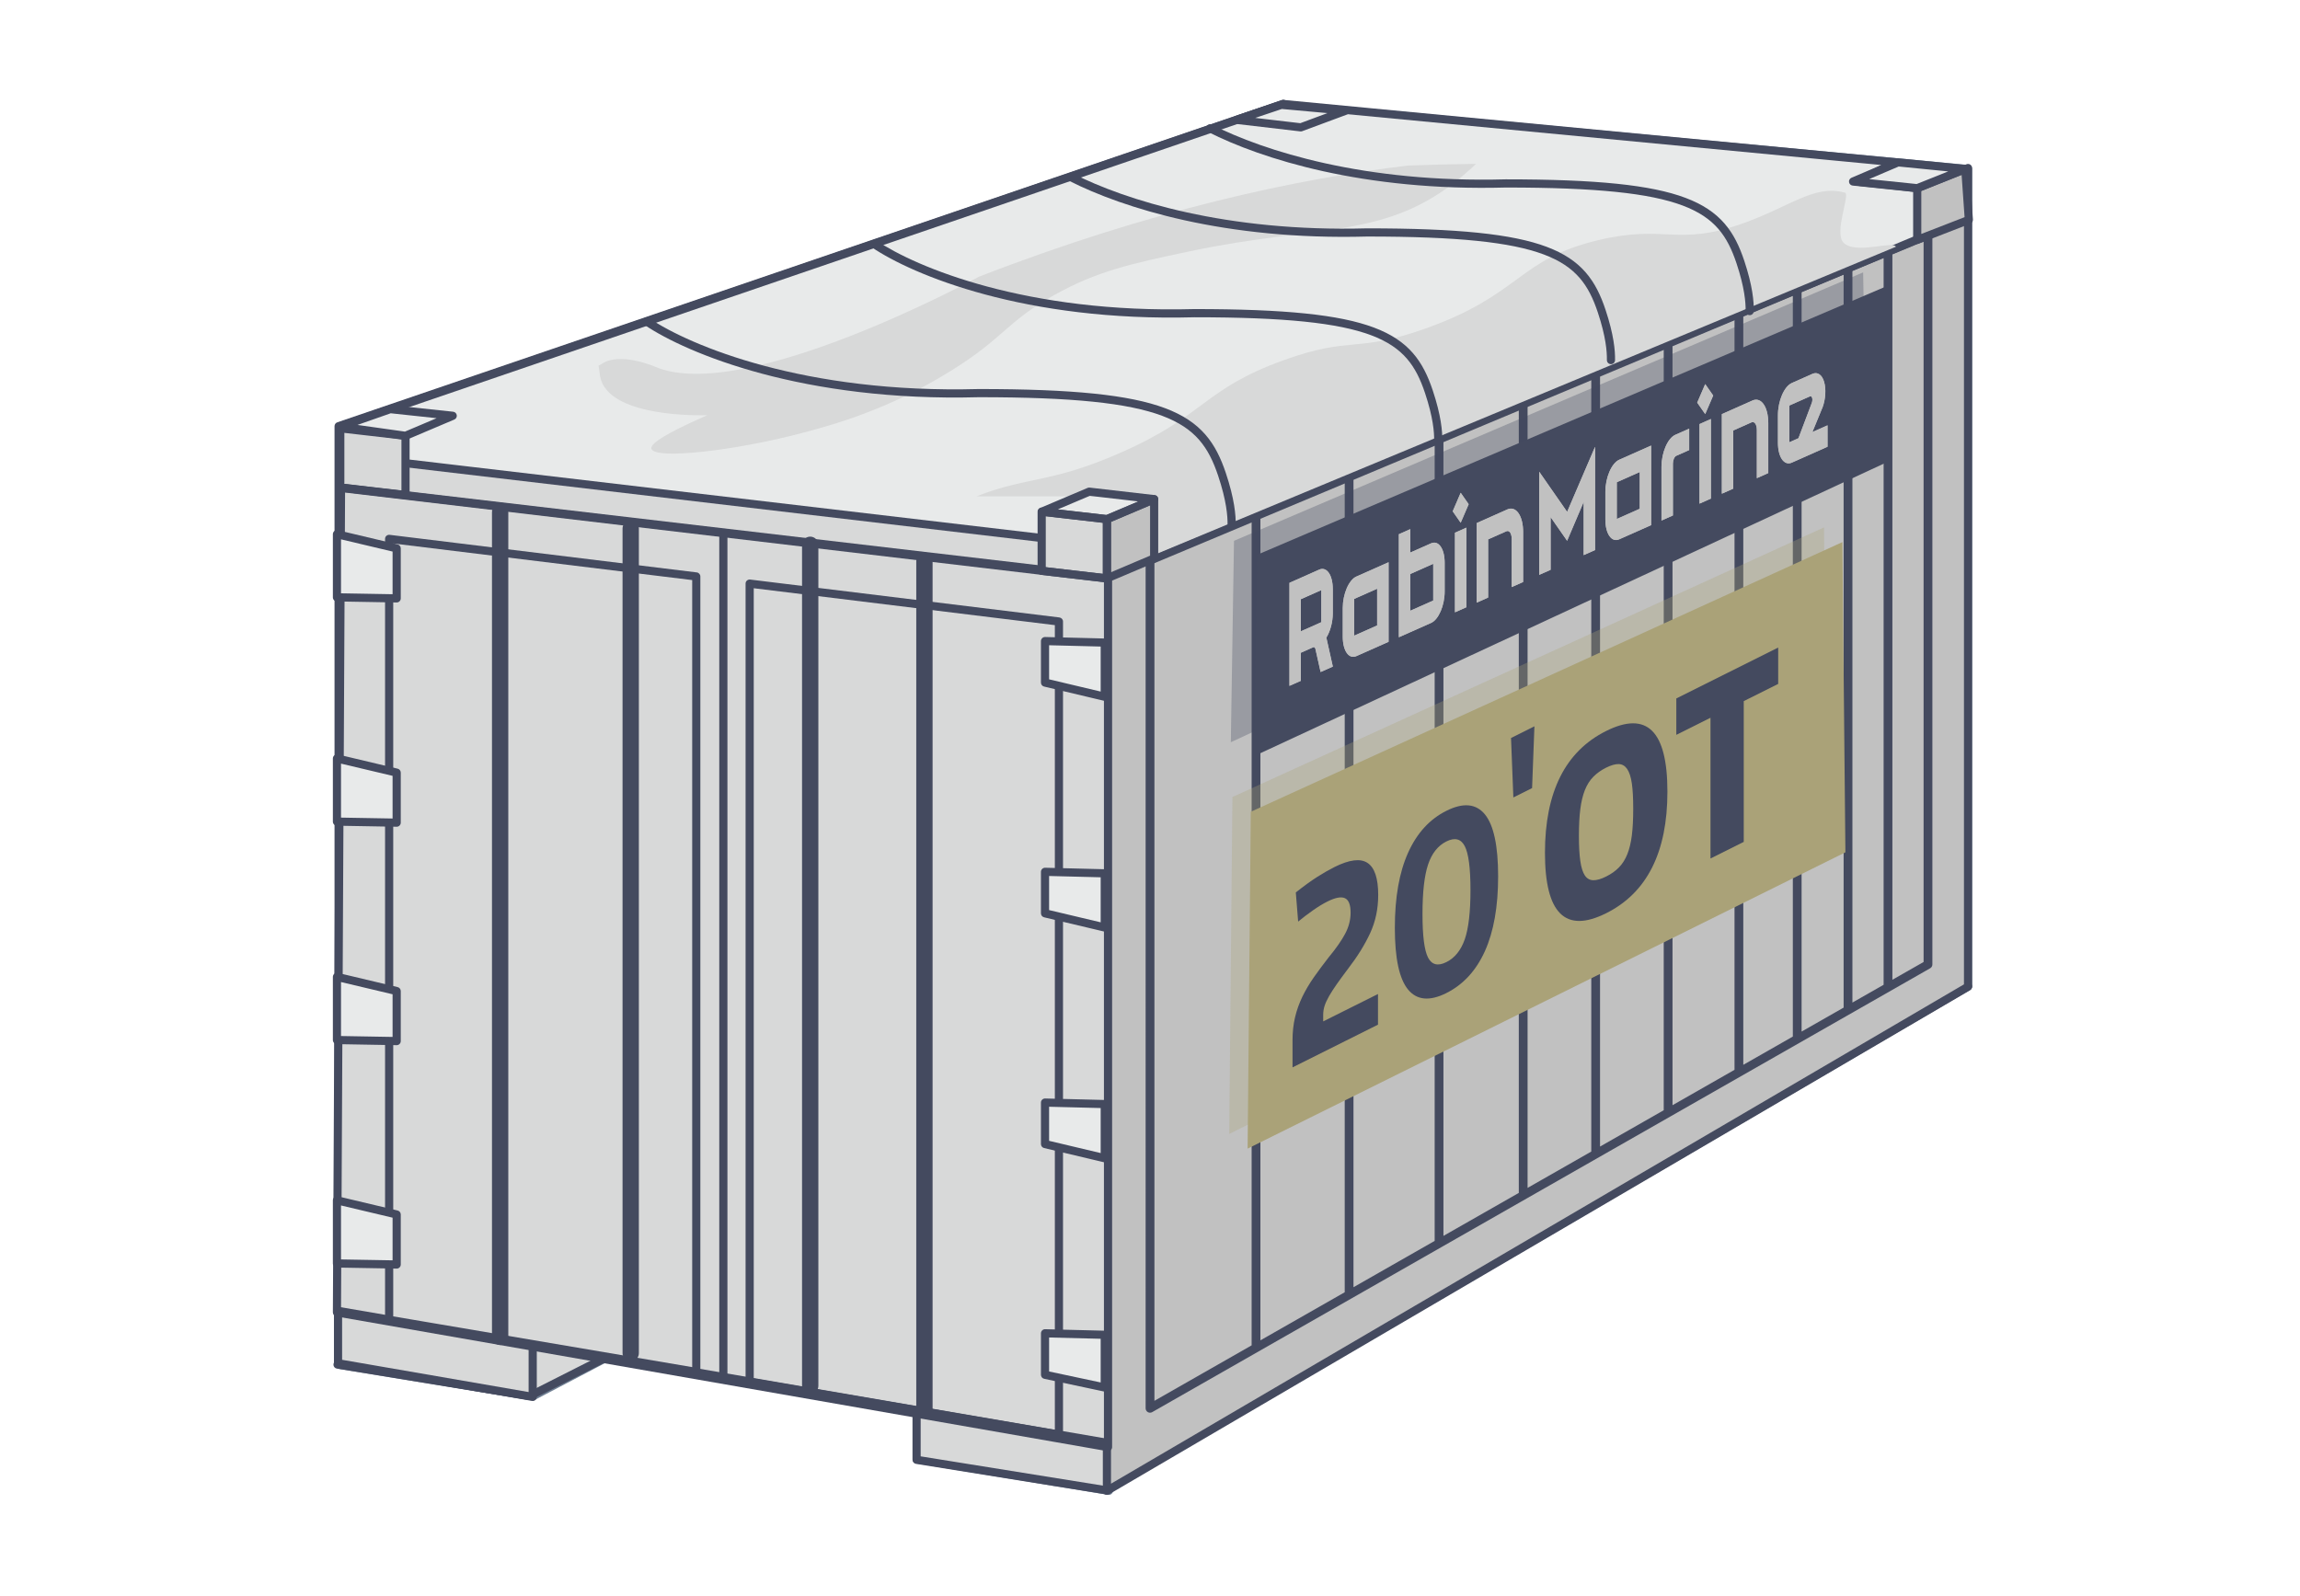 <svg xmlns="http://www.w3.org/2000/svg" width="40.668mm" height="28.222mm" viewBox="0 0 115.278 80"><g><g id="Layer_1" data-name="Layer 1"><path d="M64.329,5.25l34.311,3.223v40.964l-34.311-4.689V5.25Z" fill="#e0e4ec" stroke-width="0"></path><path d="M64.191,5.099c.042-.039.099-.058.157-.052l34.311,3.223c.105.01.185.098.185.204v40.964c0,.059-.025.115-.07.154-.044.039-.103.057-.162.049l-34.311-4.689c-.102-.014-.177-.1-.177-.203V5.251c0-.058.024-.113.067-.151ZM64.533,5.475v39.094l33.902,4.633V8.66l-33.902-3.184Z" fill="#6e7e92" fill-rule="evenodd" stroke-width="0"></path><path d="M17.069,68.425l9.627,1.576,3.84-2.015,15.415,2.697v2.471l9.627,1.576V26.038l-38.509-4.596v46.982Z" fill="#e0e4ec" stroke-width="0"></path><path d="M16.933,21.29c.044-.039.102-.057.16-.05l38.509,4.596c.103.012.18.1.18.203v48.692c0,.06-.026.117-.072.156s-.106.056-.165.046l-9.627-1.576c-.099-.016-.172-.102-.172-.202v-2.299l-15.177-2.655-3.778,1.982c-.039.021-.084.028-.128.021l-9.627-1.576c-.099-.016-.172-.102-.172-.202V21.443c0-.059.025-.114.069-.153ZM17.274,21.674v46.578l9.388,1.537,3.779-1.983c.04-.021.086-.028.13-.02l15.415,2.697c.098.017.169.102.169.202v2.297l9.218,1.509V26.221l-38.1-4.547Z" fill="#6e7e92" fill-rule="evenodd" stroke-width="0"></path><path d="M64.319,5.205v39.534l-47.348,23.606V21.364L64.319,5.205Z" fill="#d8d9d9" stroke-width="0"></path><path d="M64.438,5.038c.053.038.085.1.085.166v39.534c0,.078-.044.149-.113.183l-47.348,23.606c-.063.032-.139.028-.199-.009-.06-.037-.097-.103-.097-.174V21.364c0-.088.056-.166.139-.194L64.253,5.011c.062-.021.131-.011.185.027ZM17.176,21.51v46.504l46.938-23.402V5.491L17.176,21.51Z" fill="#444a5f" fill-rule="evenodd" stroke-width="0"></path><path d="M98.64,49.441l-34.321-4.702-47.403,23.666,9.633,1.575,3.95-1.998,15.441,2.726v2.47l9.508,1.527,43.193-25.264Z" fill="#d8d9d9" stroke-width="0"></path><path d="M64.228,44.556c.037-.018.078-.025.119-.02l34.321,4.702c.087.012.156.077.173.163.017.086-.022.173-.097.217l-43.193,25.264c-.041.024-.089.033-.136.025l-9.508-1.527c-.099-.016-.172-.102-.172-.202v-2.299l-15.205-2.684-3.889,1.967c-.039.02-.083.026-.125.019l-9.633-1.575c-.088-.014-.156-.084-.169-.171-.013-.088.032-.174.111-.214l47.403-23.666ZM64.354,44.951l-46.78,23.354,8.942,1.462,3.89-1.968c.04-.02.084-.027.128-.019l15.441,2.726c.098.017.169.102.169.202v2.296l9.263,1.488,42.619-24.928-33.672-4.613Z" fill="#444a5f" fill-rule="evenodd" stroke-width="0"></path><path d="M16.942,68.337l9.757,1.687v-2.627l-9.757-1.638 0,2.578Z" fill="#d8d9d9" stroke-width="0"></path><path d="M16.81,65.602c.046-.039.107-.056.166-.046l9.757,1.638c.099.017.171.102.171.202v2.627c0,.06-.027.118-.073.157-.046.039-.107.055-.167.045l-9.757-1.687c-.098-.017-.17-.102-.17-.202v-2.578c0-.06.026-.117.072-.156ZM17.146,66l0,2.164,9.348,1.617v-2.211l-9.348-1.57Z" fill="#444a5f" fill-rule="evenodd" stroke-width="0"></path><path d="M98.64,49.461V8.422l-43.16,17.537v48.771l43.16-25.269Z" fill="#c1c1c1" stroke-width="0"></path><path d="M98.754,8.253c.057.038.091.102.091.17v41.039c0,.073-.039.14-.102.177l-43.16,25.269c-.063.037-.141.037-.205.001-.064-.036-.103-.104-.103-.178V25.96c0-.083.05-.158.128-.19l43.16-17.537c.063-.026.135-.018.191.02ZM55.685,26.098v48.276l42.751-25.03V8.727l-42.751,17.371Z" fill="#444a5f" fill-rule="evenodd" stroke-width="0"></path><path d="M96.633,48.348V11.777l-2.004.83-2.004.83-2.547,1.055-2.922,1.21-3.548,1.47-3.632,1.504-3.632,1.504-4.217,1.746-4.509,1.867-4.665,1.932-5.312,2.2v42.672l5.312-3.031,4.665-2.662,4.509-2.573,4.217-2.406,3.632-2.072,3.632-2.072,3.548-2.025,2.922-1.667,2.547-1.453,2.004-1.143,2.004-1.143Z" fill="#c1c1c1" stroke-width="0"></path><path d="M96.755,11.596c.061.041.098.109.098.182v36.57c0,.078-.042.151-.111.19l-38.992,22.249c-.068.039-.152.039-.22-0-.068-.039-.11-.111-.11-.189V27.925c0-.088.053-.168.135-.202l38.992-16.147c.068-.028.146-.021.207.02ZM94.849,12.753v36.361l1.564-.892V12.105l-1.564.648ZM94.409,49.365V12.935l-1.564.648v36.674l1.564-.892ZM92.405,50.508V13.765l-2.107.873v37.073l2.107-1.202ZM89.859,51.961V14.82l-2.483,1.028v37.53l2.483-1.417ZM86.936,53.629V16.03l-3.108,1.287v38.085l3.108-1.774ZM83.388,55.653V17.499l-3.192,1.322v38.654l3.192-1.821ZM79.756,57.726V19.003l-3.192,1.322v39.222l3.192-1.821ZM76.124,59.798V20.507l-3.777,1.564v39.882l3.777-2.155ZM71.907,62.204V22.254l-4.069,1.685v40.587l4.069-2.322ZM67.399,64.777V24.121l-4.226,1.75v41.318l4.226-2.411ZM62.733,67.439V26.053l-4.872,2.018v42.149l4.872-2.78Z" fill="#444a5f" fill-rule="evenodd" stroke-width="0"></path><path d="M64.319,5.213l30.73,2.925-2.004.961,3.09.334v2.549l-38.555,16.145-2.1-.773-35.169-4.137v-1.372l-3.299-.46L64.319,5.213Z" fill="#e8eaea" stroke-width="0"></path><path d="M64.253,5.019c.027-.009.056-.013.085-.01l30.731,2.925c.091.009.166.077.182.168.016.091-.031.181-.113.22l-1.357.65,2.376.257c.104.011.182.099.182.203v2.549c0,.083-.049.157-.125.189l-38.555,16.145c-.048.02-.101.021-.149.003l-2.077-.765-35.145-4.135c-.103-.012-.181-.099-.181-.203v-1.194l-3.122-.435c-.094-.013-.166-.089-.175-.183-.009-.094.048-.183.138-.213L64.253,5.019ZM64.343,5.421l-46.452,15.881,2.448.341c.101.014.176.101.176.203v1.19l34.989,4.116c.016.002.032.006.047.011l2.024.745,38.355-16.061v-2.229l-2.907-.315c-.091-.01-.164-.079-.179-.169-.016-.09.03-.18.113-.219l1.34-.643-29.954-2.851Z" fill="#444a5f" fill-rule="evenodd" stroke-width="0"></path><path d="M17.054,24.437v-2.967l3.27.376v2.967l-3.27-.376Z" fill="#d8d9d9" stroke-width="0"></path><path d="M16.918,21.317c.043-.039.102-.057.16-.051l3.27.376c.103.012.181.099.181.203v2.967c0,.058-.025.114-.068.153-.043.039-.102.057-.159.051l-3.27-.376c-.103-.012-.181-.099-.181-.203v-2.967c0-.058.025-.114.068-.153ZM17.259,21.699v2.555l2.861.329v-2.555l-2.861-.329Z" fill="#444a5f" fill-rule="evenodd" stroke-width="0"></path><path d="M98.682,11.022l-.18-2.549-2.409.961v2.591l2.589-1.003Z" fill="#c1c1c1" stroke-width="0"></path><path d="M98.611,8.299c.055.035.09.094.095.159l.18,2.549c.006.09-.046.173-.13.205l-2.589,1.003c-.063.024-.134.016-.189-.022-.056-.038-.089-.101-.089-.169v-2.591c0-.084.051-.159.129-.19l2.408-.961c.061-.024.129-.018.185.017ZM96.298,9.573v2.154l2.169-.841-.149-2.119-2.02.806Z" fill="#444a5f" fill-rule="evenodd" stroke-width="0"></path><path d="M16.887,65.788l38.648,6.754V28.947l-38.444-4.503-.204,41.344Z" fill="#d8d9d9" stroke-width="0"></path><path d="M16.956,24.291c.044-.039.102-.057.159-.05l38.444,4.503c.103.012.181.1.181.203v43.595c0,.06-.027.118-.073.157-.046.039-.107.055-.167.045l-38.648-6.754c-.098-.017-.17-.103-.169-.203l.204-41.344c0-.058.025-.114.069-.152ZM17.295,24.674l-.203,40.942,38.238,6.683V29.129l-38.036-4.455Z" fill="#444a5f" fill-rule="evenodd" stroke-width="0"></path><path d="M37.574,69.27l15.501,2.65V31.156l-15.501-1.9v40.014Z" fill="#d8d9d9" stroke-width="0"></path><path d="M37.438,29.102c.044-.039.102-.057.16-.05l15.501,1.9c.102.013.18.1.18.203v40.763c0,.06-.027.117-.073.156-.046.039-.107.056-.166.045l-15.501-2.65c-.098-.017-.17-.102-.17-.202l-0-40.014c0-.059.025-.114.069-.153ZM37.778,29.487v39.61l15.092,2.58V31.337l-15.092-1.85Z" fill="#444a5f" fill-rule="evenodd" stroke-width="0"></path><path d="M36.05,69.1V26.855h.409v42.245h-.409Z" fill="#444a5f" fill-rule="evenodd" stroke-width="0"></path><path d="M55.447,72.528l-38.499-6.607.069-.404,38.499,6.607-.069.403Z" fill="#444a5f" fill-rule="evenodd" stroke-width="0"></path><path d="M19.504,66.161l15.394,2.614V28.897l-15.394-1.884 0,39.148Z" fill="#d8d9d9" stroke-width="0"></path><path d="M19.368,26.86c.044-.039.102-.057.16-.05l15.394,1.884c.103.013.18.1.18.203v39.877c0,.06-.027.117-.073.156s-.107.056-.166.045l-15.394-2.614c-.098-.017-.17-.102-.17-.202l-0-39.148c0-.059.025-.114.069-.153ZM19.708,27.244v38.743l14.985,2.544V29.078l-14.985-1.834Z" fill="#444a5f" fill-rule="evenodd" stroke-width="0"></path><path d="M31.611,26.081c.226,0,.409.183.409.409v41.344c0,.226-.183.409-.409.409-.226,0-.409-.183-.409-.409V26.491c0-.226.183-.409.409-.409Z" fill="#444a5f" fill-rule="evenodd" stroke-width="0"></path><path d="M25.067,25.262c.226,0,.409.183.409.409v41.344c0,.226-.183.409-.409.409-.226,0-.409-.183-.409-.409V25.672c0-.226.183-.409.409-.409Z" fill="#444a5f" fill-rule="evenodd" stroke-width="0"></path><path d="M40.608,26.9c.226,0,.409.183.409.409v42.163c0,.226-.183.409-.409.409s-.409-.183-.409-.409V27.309c0-.226.183-.409.409-.409Z" fill="#444a5f" fill-rule="evenodd" stroke-width="0"></path><path d="M46.333,27.719c.226,0,.409.183.409.409v42.572c0,.226-.183.409-.409.409s-.409-.183-.409-.409V28.128c0-.226.183-.409.409-.409Z" fill="#444a5f" fill-rule="evenodd" stroke-width="0"></path><path d="M52.378,34.216l2.994.711v-2.715l-2.994-.075v2.08Z" fill="#e8eaea" stroke-width="0"></path><path d="M52.235,31.99c.039-.039.093-.059.148-.058l2.994.075c.111.003.199.093.199.205v2.715c0,.063-.029.122-.078.161-.049.039-.113.053-.174.039l-2.994-.711c-.092-.022-.157-.104-.157-.199v-2.08c0-.055.022-.108.062-.146ZM52.582,32.346v1.708l2.585.613v-2.257l-2.585-.065Z" fill="#444a5f" fill-rule="evenodd" stroke-width="0"></path><path d="M19.881,29.995l-2.994-.052v-3.166l2.994.71v2.507Z" fill="#e8eaea" stroke-width="0"></path><path d="M16.761,26.617c-.049.039-.078.098-.078.161v3.166c0,.112.089.203.201.205l2.994.052c.055.001.108-.02.147-.059.039-.038.061-.091.061-.146v-2.507c0-.095-.065-.177-.157-.199l-2.994-.71c-.061-.015-.125-0-.174.039ZM19.676,27.65v2.137l-2.585-.045v-2.706l2.585.613Z" fill="#444a5f" fill-rule="evenodd" stroke-width="0"></path><path d="M19.881,41.237l-2.994-.052v-3.166l2.994.711v2.507Z" fill="#e8eaea" stroke-width="0"></path><path d="M16.761,37.859c-.049.039-.078.098-.078.161v3.166c0,.112.089.203.201.205l2.994.052c.055.001.108-.02.147-.059.039-.038.061-.091.061-.146v-2.507c0-.095-.065-.177-.157-.199l-2.994-.711c-.061-.014-.125-0-.174.039ZM19.676,38.892v2.138l-2.585-.045v-2.706l2.585.613Z" fill="#444a5f" fill-rule="evenodd" stroke-width="0"></path><path d="M19.881,52.187l-2.994-.052v-3.166l2.994.711v2.507Z" fill="#e8eaea" stroke-width="0"></path><path d="M16.761,48.808c-.049.039-.078.098-.078.161v3.166c0,.112.089.203.201.205l2.994.052c.055.001.108-.02.147-.059.039-.038.061-.091.061-.146v-2.507c0-.095-.065-.177-.157-.199l-2.994-.711c-.061-.014-.125-0-.174.039ZM19.676,49.841v2.138l-2.585-.045v-2.706l2.585.613Z" fill="#444a5f" fill-rule="evenodd" stroke-width="0"></path><path d="M19.881,63.387l-2.994-.052v-3.166l2.994.711v2.507Z" fill="#e8eaea" stroke-width="0"></path><path d="M16.761,60.008c-.049.039-.078.098-.078.161v3.166c0,.112.089.203.201.205l2.994.052c.055.001.108-.02.147-.059.039-.038.061-.091.061-.146v-2.507c0-.095-.065-.177-.157-.199l-2.994-.711c-.061-.014-.125-0-.174.039ZM19.676,61.041v2.137l-2.585-.045v-2.706l2.585.613Z" fill="#444a5f" fill-rule="evenodd" stroke-width="0"></path><path d="M52.378,45.782l2.994.71v-2.715l-2.994-.075v2.08Z" fill="#e8eaea" stroke-width="0"></path><path d="M52.235,43.556c.039-.038.093-.059.148-.058l2.994.075c.111.003.199.094.199.205v2.715c0,.063-.029.122-.078.161-.049.039-.113.053-.174.039l-2.994-.71c-.092-.022-.157-.104-.157-.199v-2.08c0-.055.022-.108.062-.146ZM52.582,43.913v1.708l2.585.613v-2.257l-2.585-.065Z" fill="#444a5f" fill-rule="evenodd" stroke-width="0"></path><path d="M52.378,57.348l2.994.711v-2.715l-2.994-.075v2.08Z" fill="#e8eaea" stroke-width="0"></path><path d="M52.235,55.123c.039-.038.093-.059.148-.058l2.994.075c.111.003.199.094.199.205v2.715c0,.063-.029.122-.078.161-.049.039-.113.053-.174.039l-2.994-.711c-.092-.022-.157-.104-.157-.199v-2.08c0-.055.022-.108.062-.146ZM52.582,55.48v1.708l2.585.613v-2.257l-2.585-.065Z" fill="#444a5f" fill-rule="evenodd" stroke-width="0"></path><path d="M52.378,68.915l2.994.637v-2.642l-2.994-.075v2.08Z" fill="#e8eaea" stroke-width="0"></path><path d="M52.235,66.689c.039-.039.093-.059.148-.058l2.994.075c.111.003.199.093.199.205v2.642c0,.062-.028.12-.076.159-.048.039-.111.054-.171.041l-2.994-.637c-.095-.02-.162-.104-.162-.2v-2.08c0-.055.022-.108.062-.146ZM52.582,67.046v1.704l2.585.55v-2.189l-2.585-.065Z" fill="#444a5f" fill-rule="evenodd" stroke-width="0"></path><path d="M52.211,28.616v-2.967l3.27.376v2.967l-3.27-.376Z" fill="#d8d9d9" stroke-width="0"></path><path d="M57.847,27.99v-2.967l-2.367,1.003v2.967l2.367-1.003Z" fill="#c1c1c1" stroke-width="0"></path><path d="M54.59,24.646l3.257.376-2.367,1.003-3.257-.376,2.367-1.003Z" fill="#e8eaea" stroke-width="0"></path><path d="M95.132,8.139l3.369.334-2.408.961-3.215-.334,2.254-.961Z" fill="#e8eaea" stroke-width="0"></path><path d="M95.053,7.95c.031-.013.066-.019.1-.015l3.369.334c.094.009.169.082.182.175s-.039.184-.127.219l-2.408.961c-.031.012-.064.017-.097.013l-3.215-.334c-.093-.01-.167-.081-.181-.173-.014-.092.036-.182.122-.219l2.255-.961ZM95.165,8.347l-1.479.631,2.378.247,1.583-.632-2.482-.246Z" fill="#444a5f" fill-rule="evenodd" stroke-width="0"></path><path d="M64.223,5.255l3.227.293-2.255.836-3.215-.376,2.243-.752Z" fill="#e8eaea" stroke-width="0"></path><path d="M64.159,5.061c.027-.009.055-.012.083-.01l3.227.293c.095.009.171.082.184.177s-.042.186-.132.219l-2.254.836c-.031.011-.063.015-.095.011l-3.215-.376c-.095-.011-.17-.087-.18-.182-.01-.095.048-.185.138-.215l2.243-.752ZM64.248,5.463l-1.335.448,2.258.264,1.361-.505-2.284-.207Z" fill="#444a5f" fill-rule="evenodd" stroke-width="0"></path><path d="M19.56,20.509l3.131.334-2.367,1.003-3.27-.46,2.505-.878Z" fill="#e8eaea" stroke-width="0"></path><path d="M19.492,20.315c.029-.01.059-.013.089-.01l3.131.334c.093.01.167.081.181.174.014.092-.037.182-.122.218l-2.367,1.003c-.034.015-.071.019-.108.014l-3.27-.46c-.093-.013-.166-.088-.175-.182s.047-.182.136-.213l2.505-.878ZM19.583,20.717l-1.667.584,2.379.335,1.588-.673-2.3-.246Z" fill="#444a5f" fill-rule="evenodd" stroke-width="0"></path><path d="M55.452,29.201l-38.503-4.551.048-.406,38.503,4.551-.048.406Z" fill="#444a5f" fill-rule="evenodd" stroke-width="0"></path><g><polygon points="93.536 22.413 61.69 37.206 61.849 27.111 93.383 13.654 93.536 22.413" fill="#444a5f" opacity=".32" stroke-width="0"></polygon><polygon points="91.573 41.987 61.611 56.84 61.77 39.954 91.421 26.437 91.573 41.987" fill="#aaa278" opacity=".32" stroke-width="0"></polygon><polygon points="94.698 23.111 62.853 37.904 63.012 27.809 94.546 14.352 94.698 23.111" fill="#444a5f" stroke-width="0"></polygon><g><polygon points="72.924 30.694 73.497 30.439 73.497 26.45 72.924 26.705 72.924 30.694" fill="#c1c1c1" stroke-width="0"></polygon><polygon points="72.924 30.694 73.497 30.439 73.497 26.45 72.924 26.705 72.924 30.694" fill="#c1c1c1" stroke-width="0"></polygon><polygon points="72.811 25.631 73.211 26.205 73.611 25.275 73.211 24.702 72.811 25.631" fill="#c1c1c1" stroke-width="0"></polygon><polygon points="72.811 25.631 73.211 26.205 73.611 25.275 73.211 24.702 72.811 25.631" fill="#c1c1c1" stroke-width="0"></polygon><g><path d="M67.301,30.48v1.437c0,.704.305,1.141.68.974l1.616-.718v-3.989l-1.616.718c-.376.167-.68.873-.68,1.578M69.024,31.353l-1.15.511v-1.842l1.15-.511v1.842Z" fill="#c1c1c1" stroke-width="0"></path><path d="M67.301,30.48v1.437c0,.704.305,1.141.68.974l1.616-.718v-3.989l-1.616.718c-.376.167-.68.873-.68,1.578M69.024,31.353l-1.15.511v-1.842l1.15-.511v1.842Z" fill="#c1c1c1" stroke-width="0"></path><path d="M71.728,27.236l-1.043.463v-1.174l-.573.255v5.164l.573-.255,1.043-.463c.376-.167.68-.874.68-1.578v-1.437c0-.705-.305-1.141-.68-.974M71.835,30.104l-1.15.511v-1.842l1.15-.511v1.842Z" fill="#c1c1c1" stroke-width="0"></path><path d="M71.728,27.236l-1.043.463v-1.174l-.573.255v5.164l.573-.255,1.043-.463c.376-.167.68-.874.68-1.578v-1.437c0-.705-.305-1.141-.68-.974M71.835,30.104l-1.15.511v-1.842l1.15-.511v1.842Z" fill="#c1c1c1" stroke-width="0"></path><path d="M66.8,30.733v-1.205c0-.705-.304-1.141-.68-.974l-1.492.663v5.164l.573-.254v-1.407l.619-.275c.05-.022.095.015.113.095l.257,1.147.613-.272-.325-1.452c.194-.312.323-.771.323-1.23M66.226,31.19l-1.026.456v-1.61l1.026-.456v1.61Z" fill="#c1c1c1" stroke-width="0"></path><path d="M66.8,30.733v-1.205c0-.705-.304-1.141-.68-.974l-1.492.663v5.164l.573-.254v-1.407l.619-.275c.05-.022.095.015.113.095l.257,1.147.613-.272-.325-1.452c.194-.312.323-.771.323-1.23M66.226,31.19l-1.026.456v-1.61l1.026-.456v1.61Z" fill="#c1c1c1" stroke-width="0"></path><path d="M75.546,25.539l-1.532.681v3.989l.573-.255v-2.916l.913-.406c.148-.066.268.106.268.384v2.413l.573-.255v-2.5c0-.823-.356-1.332-.794-1.137" fill="#c1c1c1" stroke-width="0"></path><path d="M75.546,25.539l-1.532.681v3.989l.573-.255v-2.916l.913-.406c.148-.066.268.106.268.384v2.413l.573-.255v-2.5c0-.823-.356-1.332-.794-1.137" fill="#c1c1c1" stroke-width="0"></path><path d="M83.275,23.406v2.688l.573-.255v-2.601c0-.173.075-.348.168-.389l.648-.288v-1.074l-.695.309c-.383.17-.694.892-.694,1.611" fill="#c1c1c1" stroke-width="0"></path><path d="M83.275,23.406v2.688l.573-.255v-2.601c0-.173.075-.348.168-.389l.648-.288v-1.074l-.695.309c-.383.17-.694.892-.694,1.611" fill="#c1c1c1" stroke-width="0"></path><polygon points="78.547 25.659 77.15 23.652 77.146 23.654 77.146 28.817 77.719 28.563 77.719 25.922 78.546 27.109 79.375 25.162 79.375 27.827 79.948 27.572 79.948 22.409 79.94 22.412 78.547 25.659" fill="#c1c1c1" stroke-width="0"></polygon><polygon points="78.547 25.659 77.15 23.652 77.146 23.654 77.146 28.817 77.719 28.563 77.719 25.922 78.546 27.109 79.375 25.162 79.375 27.827 79.948 27.572 79.948 22.409 79.94 22.412 78.547 25.659" fill="#c1c1c1" stroke-width="0"></polygon><path d="M80.463,24.656v1.385c0,.718.311,1.164.694.994l1.601-.711v-3.989l-1.601.711c-.383.17-.694.892-.694,1.611M82.186,25.504l-1.15.511v-1.842l1.15-.511v1.842Z" fill="#c1c1c1" stroke-width="0"></path><path d="M80.463,24.656v1.385c0,.718.311,1.164.694.994l1.601-.711v-3.989l-1.601.711c-.383.17-.694.892-.694,1.611M82.186,25.504l-1.15.511v-1.842l1.15-.511v1.842Z" fill="#c1c1c1" stroke-width="0"></path><path d="M91.35,20.417c.153-.421.182-.911.077-1.275-.103-.356-.331-.514-.581-.403l-1.039.462c-.383.17-.694.892-.694,1.612v1.384c0,.719.311,1.164.694.994l1.791-.796v-1.074l-.759.337.51-1.241ZM90.141,21.968l-.456.202v-1.842l1.03-.458c.043-.019.082 0.0.104.053.029.068.026.174-.006.264l-.672,1.781Z" fill="#c1c1c1" stroke-width="0"></path><path d="M91.35,20.417c.153-.421.182-.911.077-1.275-.103-.356-.331-.514-.581-.403l-1.039.462c-.383.17-.694.892-.694,1.612v1.384c0,.719.311,1.164.694.994l1.791-.796v-1.074l-.759.337.51-1.241ZM90.141,21.968l-.456.202v-1.842l1.03-.458c.043-.019.082 0.0.104.053.029.068.026.174-.006.264l-.672,1.781Z" fill="#c1c1c1" stroke-width="0"></path><polygon points="85.18 25.247 85.753 24.993 85.753 21.003 85.18 21.258 85.18 25.247" fill="#c1c1c1" stroke-width="0"></polygon><polygon points="85.18 25.247 85.753 24.993 85.753 21.003 85.18 21.258 85.18 25.247" fill="#c1c1c1" stroke-width="0"></polygon><polygon points="85.066 20.184 85.467 20.757 85.867 19.828 85.467 19.254 85.066 20.184" fill="#c1c1c1" stroke-width="0"></polygon><polygon points="85.066 20.184 85.467 20.757 85.867 19.828 85.467 19.254 85.066 20.184" fill="#c1c1c1" stroke-width="0"></polygon><path d="M87.833,20.078l-1.532.681v3.989l.573-.254v-2.916l.913-.406c.148-.066.268.106.268.384v2.413l.573-.255v-2.5c0-.823-.356-1.332-.794-1.137" fill="#c1c1c1" stroke-width="0"></path><path d="M87.833,20.078l-1.532.681v3.989l.573-.254v-2.916l.913-.406c.148-.066.268.106.268.384v2.413l.573-.255v-2.5c0-.823-.356-1.332-.794-1.137" fill="#c1c1c1" stroke-width="0"></path></g></g><polygon points="92.494 42.725 62.532 57.578 62.691 40.692 92.342 27.175 92.494 42.725" fill="#aaa278" stroke-width="0"></polygon><g><path d="M64.782,52.164c0-.428.043-.82.129-1.178s.208-.697.364-1.021c.156-.323.346-.645.569-.964.223-.319.471-.654.745-1.005.376-.454.653-.851.833-1.192.181-.341.271-.692.271-1.055,0-.395-.095-.636-.282-.724-.188-.087-.481-.032-.88.167-.228.113-.472.263-.733.447-.263.185-.507.371-.734.559l-.117-1.462c.398-.316.753-.573,1.062-.771.309-.197.601-.364.874-.501.752-.375,1.305-.444,1.661-.206.355.238.533.773.533,1.605,0,.693-.134,1.331-.404,1.914-.27.583-.64,1.179-1.109,1.787-.219.291-.407.547-.563.769-.156.222-.285.423-.387.601-.103.18-.177.342-.224.488-.046.146-.07.293-.07.443v.336l2.747-1.373v1.536l-4.284,2.142v-1.344Z" fill="#444a5f" stroke-width="0"></path><path d="M72.493,49.781c-.837.418-1.478.359-1.919-.176-.442-.538-.663-1.567-.663-3.093s.221-2.781.663-3.764c.441-.983,1.082-1.685,1.919-2.103.846-.423,1.488-.363,1.932.178.441.542.663,1.576.663,3.101s-.222,2.777-.663,3.755c-.443.978-1.086,1.678-1.932,2.101ZM72.493,48.229c.423-.211.729-.591.922-1.141.191-.549.287-1.373.287-2.472s-.096-1.832-.287-2.201c-.192-.368-.499-.446-.922-.234-.422.211-.728.595-.915,1.153-.188.559-.281,1.387-.281,2.485s.093,1.827.281,2.188c.188.359.493.433.915.222Z" fill="#444a5f" stroke-width="0"></path><path d="M76.789,39.506l-.938.469-.117-2.981,1.173-.586-.117,3.099Z" fill="#444a5f" stroke-width="0"></path><path d="M80.498,45.78c-2.042,1.021-3.063.012-3.063-3.028,0-3.051,1.021-5.086,3.063-6.107,2.051-1.024,3.075-.011,3.075,3.04,0,3.04-1.024,5.072-3.075,6.096ZM80.498,43.94c.258-.128.474-.281.646-.458.173-.177.312-.396.417-.657s.182-.576.229-.946c.047-.37.069-.816.069-1.339s-.022-.946-.069-1.27c-.048-.322-.126-.563-.235-.723-.109-.158-.251-.24-.423-.245-.172-.004-.384.056-.634.181-.25.125-.464.278-.639.456-.177.179-.317.401-.423.667-.106.267-.182.585-.229.954-.047.37-.07.817-.07,1.34,0,.512.023.932.07,1.261.048.328.123.57.229.726.105.155.246.234.423.237.175.003.389-.059.639-.184Z" fill="#444a5f" stroke-width="0"></path><path d="M85.733,35.98l-1.714.856v-1.824l5.106-2.552v1.824l-1.726.862v7.056l-1.667.833v-7.056Z" fill="#444a5f" stroke-width="0"></path></g></g><path d="M57.764,27.85v-2.97h-8.82c2.5-.99,3.73-.65,7.18-2.17,4.32-1.89,4.15-3.19,8.23-4.66,3.39-1.22,3.57-.34,7.03-1.56,4.87-1.71,4.67-3.5,8.76-4.46,3.36-.79,3.89.33,7.15-.81,2.43-.85,3.62-1.99,5.18-1.56.27.08-.56,1.98-.08,2.5.59.62,2.5-.11,2.63.21-12.42,5.16-24.84,10.32-37.26,15.48Z" fill="#d8d9d9" stroke-width="0"></path><path d="M30.138,19.088c-.044-.12-.073-.252-.084-.397-.018-.122-.037-.245-.055-.367.018-.006.043-.014.071-.028.039-.019.065-.039.067-.04.912-.647,2.684.122,2.684.122,4.447,1.929,16.239-4.505,16.239-4.505,8.604-3.341,15.972-4.922,21.523-5.576.006.016.026.008.047.001,1.142-.043,2.243-.072,3.35-.084-.149.143-.391.368-.699.626-3.817,3.196-7.056,2.362-13.672,3.761-2.937.621-4.617.991-6.735,2.17-2.456,1.367-2.509,2.155-5.314,3.88-3.095,1.903-5.784,2.637-7.392,3.062-3.302.873-7.339,1.34-7.518.785-.062-.192.361-.618,2.795-1.684-.532.013-4.653.077-5.308-1.724Z" fill="#d8d9d9" stroke-width="0"></path><path d="M43.636,12.11c.063-.094.19-.118.284-.055,1.985,1.342,7.526,3.67,15.937,3.438l.006-0h0c4.537,0,7.275.279,9.001.927.869.326,1.489.748,1.952,1.28.462.53.757,1.157.997,1.876.417,1.25.485,2.054.477,2.525-.003.113-.096.203-.209.201-.113-.002-.202-.095-.2-.208.008-.419-.052-1.176-.456-2.388-.231-.692-.505-1.263-.917-1.736-.411-.472-.97-.859-1.788-1.166-1.648-.618-4.316-.9-8.854-.9-8.482.233-14.109-2.111-16.174-3.508-.093-.063-.118-.191-.055-.284Z" fill="#444a5f" fill-rule="evenodd" stroke-width="0"></path><path d="M53.512,8.797c.051-.101.174-.141.275-.09,2.608,1.32,7.655,2.935,14.729,2.74l.006-0v0c4.536,0,7.275.279,9,.926.869.326,1.489.748,1.952,1.28.462.53.758,1.157.997,1.876.417,1.25.486,2.054.477,2.525-.002.113-.095.203-.208.201-.113-.002-.203-.096-.201-.208.008-.419-.051-1.176-.455-2.388-.231-.692-.505-1.263-.918-1.736-.411-.472-.97-.859-1.787-1.166-1.648-.618-4.317-.9-8.854-.9-7.139.197-12.252-1.433-14.923-2.784-.101-.051-.141-.174-.09-.275Z" fill="#444a5f" fill-rule="evenodd" stroke-width="0"></path><path d="M60.465,6.34c.051-.101.174-.141.275-.09,2.608,1.32,7.655,2.935,14.73,2.74l.005-0v0c4.537,0,7.275.279,9.001.927.869.326,1.489.748,1.952,1.28.462.53.757,1.157.997,1.876.417,1.25.485,2.054.476,2.525-.002.113-.095.203-.208.201-.113-.002-.203-.095-.2-.208.007-.419-.052-1.176-.456-2.388-.231-.692-.505-1.263-.917-1.736-.411-.472-.97-.859-1.788-1.166-1.648-.618-4.316-.9-8.854-.901-7.139.196-12.252-1.433-14.922-2.784-.101-.051-.141-.174-.09-.275Z" fill="#444a5f" fill-rule="evenodd" stroke-width="0"></path><path d="M32.25,16.006c.063-.094.19-.119.284-.056,2.059,1.387,7.804,3.792,16.523,3.552l.006-0v0c4.702,0,7.539.288,9.326.957.9.337,1.541.772,2.02,1.32.478.547.784,1.194,1.032,1.935.432,1.291.503,2.12.494,2.606-.002.113-.095.203-.208.201-.113-.002-.203-.096-.201-.208.008-.434-.053-1.216-.473-2.469-.239-.715-.524-1.306-.952-1.796-.427-.488-1.007-.889-1.856-1.206-1.709-.639-4.477-.931-9.18-.931-8.79.241-14.62-2.181-16.76-3.622-.094-.063-.118-.19-.056-.284Z" fill="#444a5f" fill-rule="evenodd" stroke-width="0"></path><path d="M54.511,24.457c.033-.014.068-.019.103-.015l3.257.376c.092.011.166.082.179.174.013.092-.037.181-.123.218l-2.367,1.003c-.033.014-.068.019-.103.015l-3.257-.376c-.092-.011-.166-.082-.179-.174-.013-.092.037-.181.123-.218l2.367-1.003ZM54.621,24.855l-1.603.679,2.432.281,1.603-.679-2.432-.281Z" fill="#444a5f" fill-rule="evenodd" stroke-width="0"></path><path d="M57.96,24.852c.057.038.091.102.091.171v2.967c0,.082-.049.156-.125.189l-2.367,1.003c-.063.027-.136.02-.193-.018-.057-.038-.091-.102-.091-.171v-2.967c0-.082.049-.156.125-.188l2.367-1.003c.063-.027.136-.02.193.018ZM55.685,26.161v2.523l1.958-.83v-2.523l-1.958.83Z" fill="#444a5f" fill-rule="evenodd" stroke-width="0"></path><path d="M52.074,25.496c.043-.039.102-.057.159-.051l3.27.376c.103.012.181.099.181.203v2.967c0,.058-.025.114-.068.153-.043.039-.102.057-.16.051l-3.27-.376c-.103-.012-.181-.099-.181-.203v-2.967c0-.058.025-.114.068-.153ZM52.415,25.879v2.555l2.861.329v-2.555l-2.861-.329Z" fill="#444a5f" fill-rule="evenodd" stroke-width="0"></path></g></g></svg>